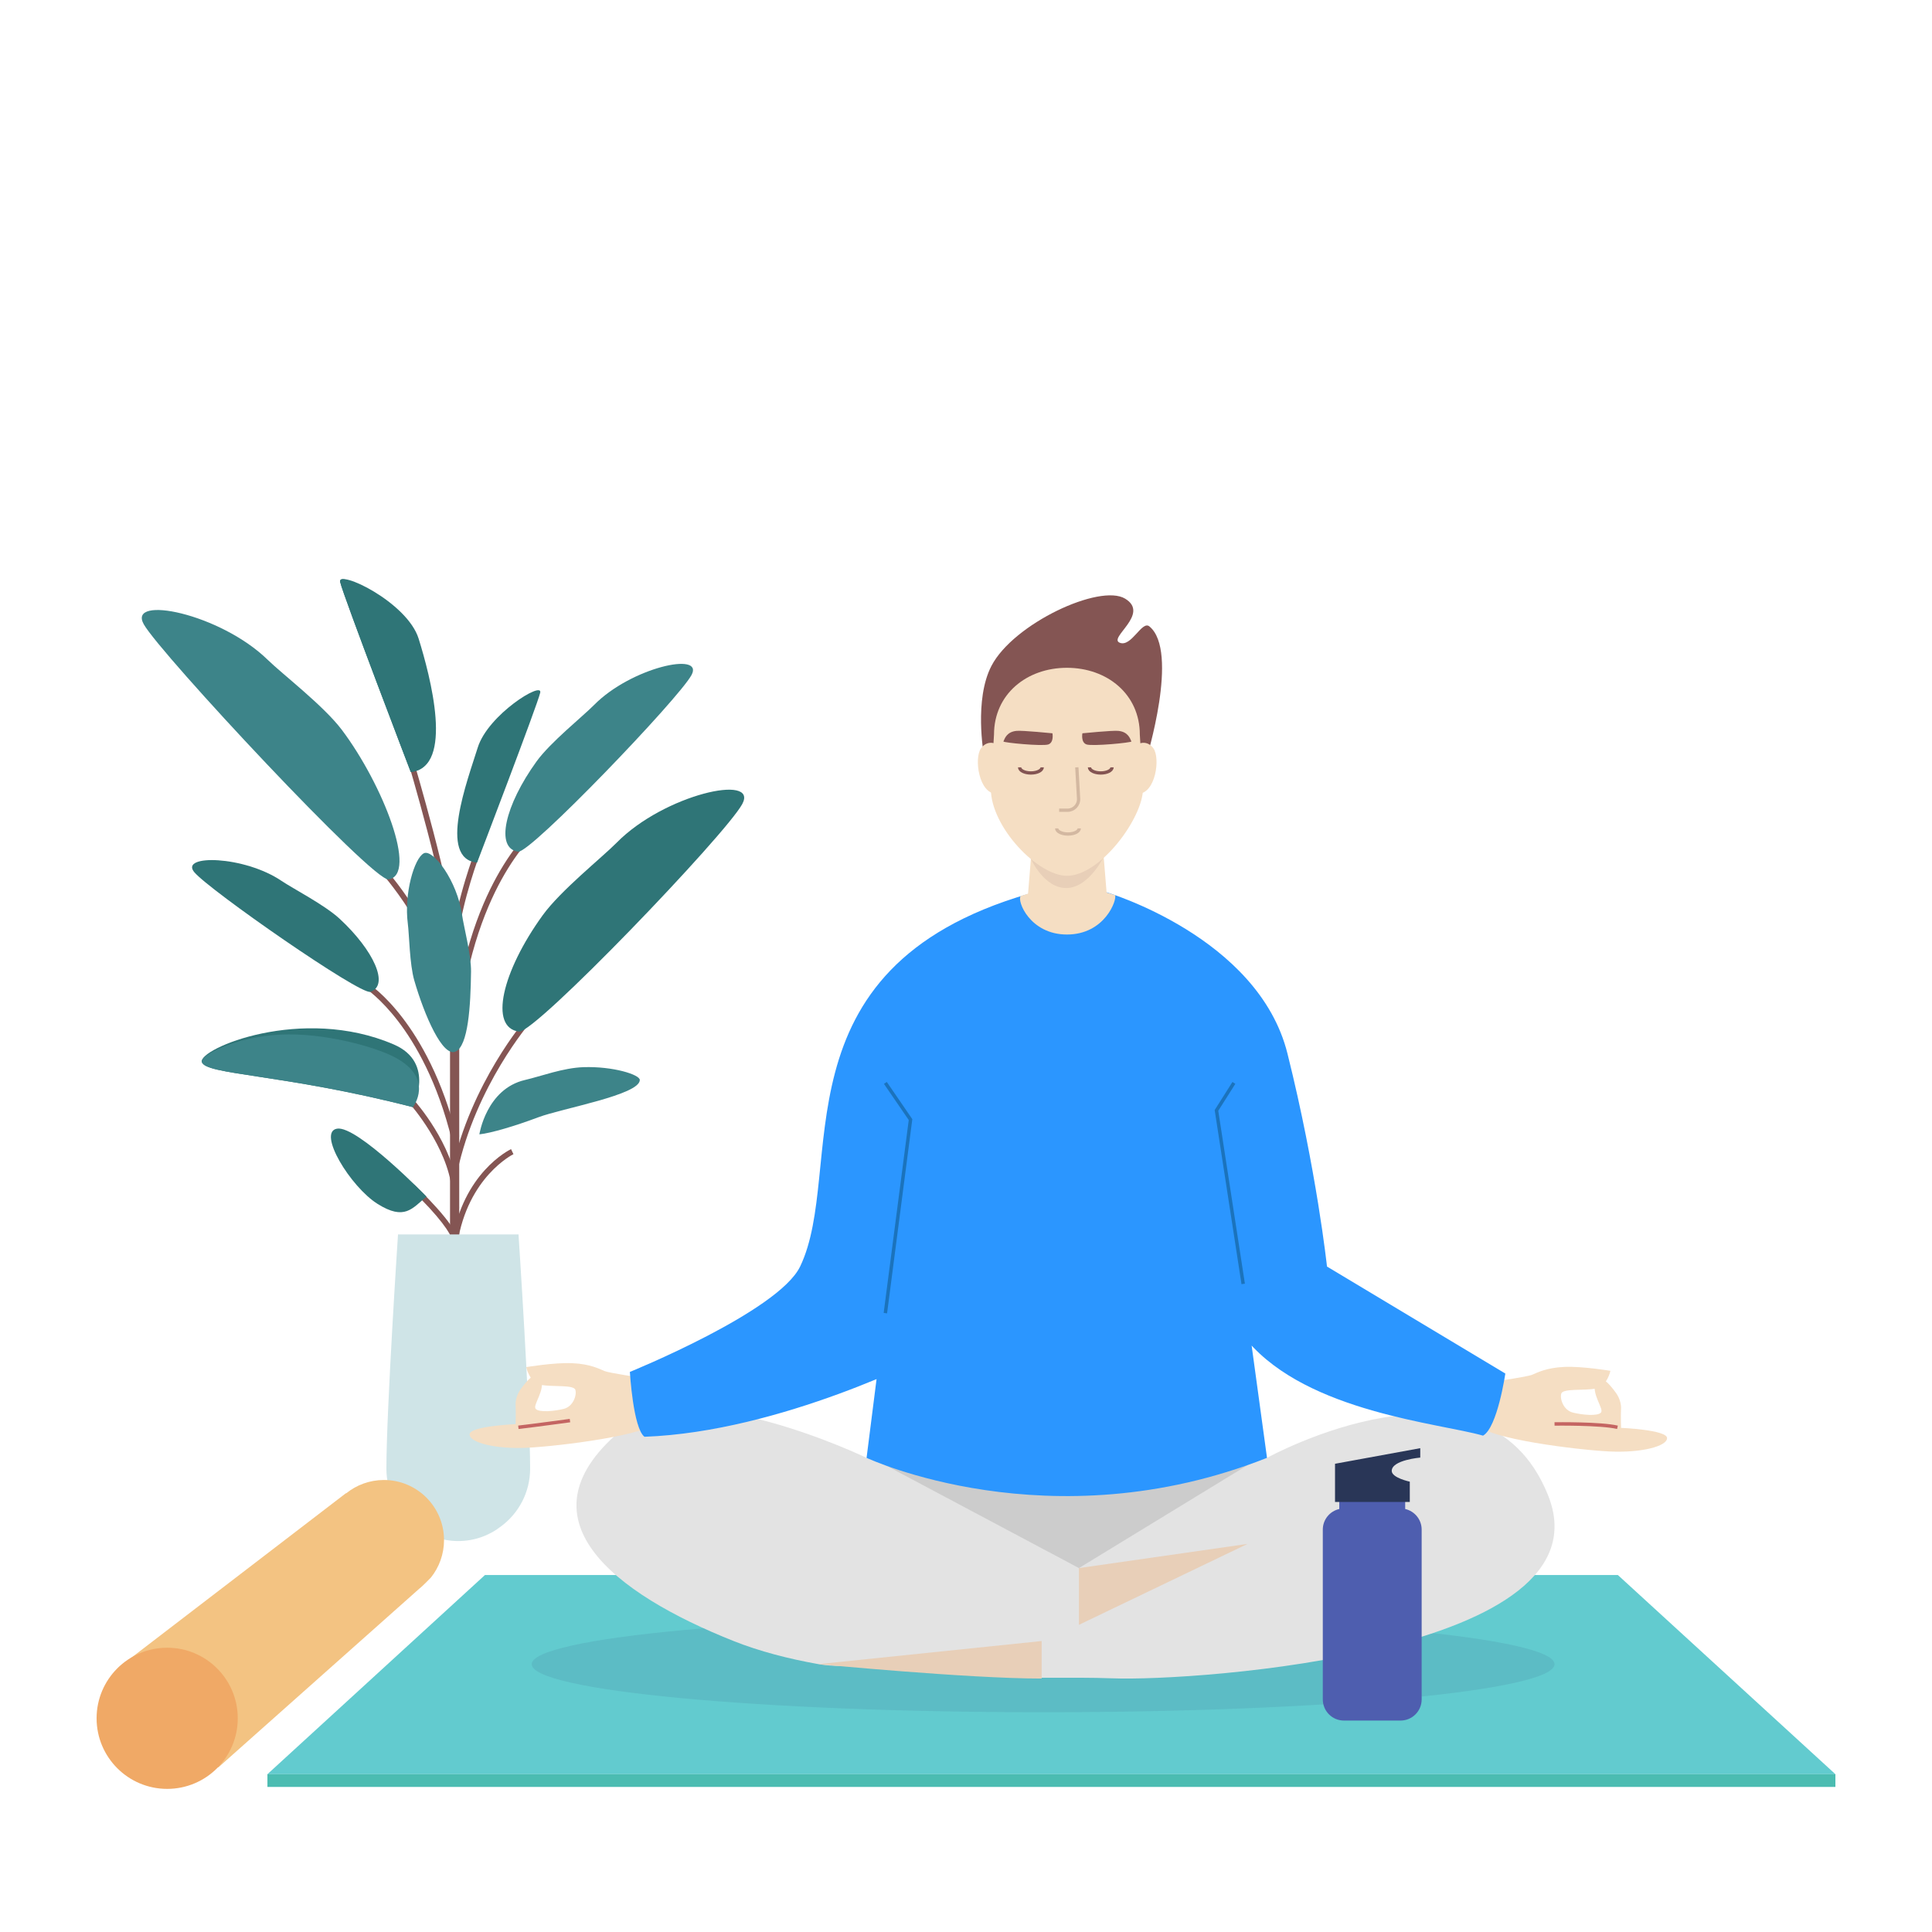 <?xml version="1.0" encoding="UTF-8"?>
<svg xmlns="http://www.w3.org/2000/svg" id="Ebene_1" viewBox="0 0 500 500">
  <defs>
    <style>.cls-1{fill:#2d3b6b;opacity:.1;}.cls-2{fill:#f3c382;}.cls-3{fill:#f5dec3;}.cls-4{fill:#e8cfb8;}.cls-5{fill:#e3e3e3;}.cls-6{fill:#f0a966;}.cls-7{fill:#2f7577;}.cls-8{fill:#c46562;}.cls-9{fill:#ccc;}.cls-10{fill:#cfe4e7;}.cls-11{fill:#3d8489;}.cls-12{fill:#1b73bc;}.cls-13{fill:#2b96ff;}.cls-14{fill:#62cbcf;}.cls-15{fill:#293657;}.cls-16{fill:#4bbcb1;}.cls-17{fill:#845553;}.cls-18{fill:#4e5eaf;}.cls-19{stroke:#d3b8a1;}.cls-19,.cls-20{fill:none;stroke-miterlimit:10;stroke-width:.85px;}.cls-20{stroke:#845553;}</style>
  </defs>
  <rect class="cls-17" x="116.467" y="240.358" width="2.383" height="137.046"></rect>
  <path class="cls-17" d="m118.372,321.824l-1.426-.223c2.817-18.064,14.805-23.965,15.314-24.208l.62,1.303c-.117.056-11.815,5.853-14.509,23.128Z"></path>
  <path class="cls-17" d="m116.94,320.814c-.116-1.311-3.061-5.893-10.699-13.141l.994-1.047c1.106,1.05,10.814,10.36,11.142,14.061l-1.437.127Z"></path>
  <path class="cls-17" d="m118.364,303.185l-1.411-.305c4.891-22.625,19.077-39.105,19.219-39.269l1.088.948c-.14.161-14.087,16.376-18.897,38.626Z"></path>
  <path class="cls-17" d="m116.941,307.838c-1.178-11.135-10.647-21.906-10.742-22.013l1.079-.959c.402.453,9.872,11.218,11.099,22.821l-1.435.152Z"></path>
  <path class="cls-17" d="m116.958,295.136c-3.712-15.286-9.579-25.158-13.847-30.748-4.621-6.052-8.414-8.525-8.452-8.549l.778-1.216c.161.103,3.998,2.594,8.765,8.816,4.371,5.706,10.375,15.778,14.157,31.357l-1.402.34Z"></path>
  <path class="cls-17" d="m118.379,269.923l-1.439-.107c1.554-20.906,7.163-34.869,11.595-42.9,4.829-8.752,9.249-12.491,9.435-12.646l.925,1.108c-.044.036-4.441,3.771-9.143,12.32-4.343,7.897-9.842,21.633-11.373,42.226Z"></path>
  <path class="cls-17" d="m115.796,256.915c-5.863-19.488-18.176-32.252-18.299-32.379l1.032-1.008c.126.129,12.685,13.148,18.649,32.971l-1.382.416Z"></path>
  <path class="cls-17" d="m117.215,240.358l-1.443-.001c.003-8.893-10.294-43.688-10.398-44.039l1.383-.41c.428,1.438,10.461,35.348,10.458,44.45Z"></path>
  <path class="cls-17" d="m118.376,243.759l-1.434-.16c1.213-10.927,5.975-23.321,6.023-23.445l1.345.521c-.047.122-4.742,12.346-5.934,23.084Z"></path>
  <path class="cls-11" d="m124.061,293.57s1.79-11.762,11.819-14.076c4.105-.947,9.824-3.141,15.149-3.314,7.686-.248,14.551,1.946,14.551,3.314,0,3.853-20.057,7.328-26.228,9.643-6.172,2.314-12.212,4.096-15.291,4.433Z"></path>
  <path class="cls-7" d="m106.859,286.528s5.982-11.51-4.939-16.217c-23.787-10.256-50.573,1.119-49.688,4.511.885,3.392,20.994,3.056,54.626,11.707Z"></path>
  <path class="cls-11" d="m106.859,286.528s5.776-7.42-4.757-12.942c-5.204-2.728-18.364-6.377-29.525-5.834-11.427.554-20.793,5.354-20.345,7.07.885,3.392,20.994,3.056,54.626,11.707Z"></path>
  <path class="cls-7" d="m123.468,223.238s15.661-40.92,16.342-43.984c.681-3.064-13.52,5.704-16.172,14.215-2.651,8.512-10.385,28.811-.17,29.769Z"></path>
  <path class="cls-7" d="m106.298,199.786s-17.498-45.719-18.258-49.142c-.761-3.424,17.342,5.139,20.305,14.648,2.962,9.51,9.366,33.424-2.046,34.494Z"></path>
  <path class="cls-7" d="m106.298,199.786s-17.498-45.719-18.258-49.142c-.761-3.424,13.473,5.139,16.435,14.648,2.962,9.51,13.236,33.424,1.824,34.494Z"></path>
  <path class="cls-7" d="m95.867,256.686c-2.604.889-41.78-26.37-45.603-30.985-3.823-4.615,12.891-4.29,22.606,2.278,2.975,2.01,11.146,6.205,15.033,9.803,8.812,8.157,12.951,17.202,7.964,18.903Z"></path>
  <path class="cls-11" d="m121.905,251.473c.054-4.382-1.902-11.725-2.317-14.665-1.255-8.899-7.55-17.16-9.893-15.981-2.474,1.245-5.161,10.467-4.156,18.164.384,2.944.458,10.544,1.679,14.752,2.655,9.154,7.321,19.815,10.632,18.423,3.338-1.404,3.946-11.851,4.054-20.692Z"></path>
  <path class="cls-11" d="m134.112,220.411c3.17.417,41.561-39.595,44.86-45.727,3.299-6.131-15.666-1.938-25.23,7.766-2.928,2.97-11.277,9.617-14.882,14.606-8.173,11.308-10.818,22.557-4.748,23.355Z"></path>
  <path class="cls-7" d="m134.315,266.977c4.084.536,53.54-51.008,57.789-58.906,4.249-7.899-20.181-2.497-32.502,10.004-3.772,3.826-14.527,12.389-19.171,18.815-10.528,14.567-13.936,29.059-6.116,30.087Z"></path>
  <path class="cls-11" d="m100.551,227.581c-4.0.603-59.022-58.34-63.342-66.015-4.319-7.676,19.768-2.828,32.098,9.216,3.774,3.687,14.493,11.894,19.173,18.117,10.608,14.105,19.73,37.528,12.071,38.683Z"></path>
  <path class="cls-7" d="m110.385,309.674s-17.959-18.457-23.16-17.578c-5.201.879,3.481,15.08,10.492,19.474,7.012,4.394,8.95,1.18,12.669-1.896Z"></path>
  <path class="cls-10" d="m137.197,380.083c0-15.156-3.006-60.622-3.006-60.622h-31.185s-3.006,45.466-3.006,60.622c0,6.042,2.884,11.407,7.347,14.804,3.086,2.461,6.994,3.935,11.248,3.935,4.183,0,8.03-1.426,11.092-3.813,4.556-3.389,7.511-8.81,7.511-14.926Z"></path>
  <polygon class="cls-14" points="475 459.157 69.21 459.157 125.508 407.612 418.701 407.612 475 459.157"></polygon>
  <rect class="cls-16" x="69.21" y="459.157" width="405.79" height="3.299"></rect>
  <path class="cls-1" d="m402.313,430.698c0,6.864-59.256,12.429-132.352,12.429s-132.352-5.565-132.352-12.429,59.256-12.429,132.352-12.429,132.352,5.565,132.352,12.429Z"></path>
  <path class="cls-5" d="m232.239,365.959h86.85l8.811,11.328s56.362-31.048,72.725,9.65c16.363,40.698-91.097,48.25-112.749,47.411-4.983-.193-11.242-.164-18.299-.153-10.709.018-17.658-2.314-30.374-3.221-7.316-.522-20.287.969-27.396-.297-7.767-1.383-15.22-3.307-21.945-5.979-30.628-12.167-57.236-31.941-28.112-55.383,17.202-13.846,62.516,7.972,62.516,7.972l7.972-11.328Z"></path>
  <polygon class="cls-4" points="279.23 405.817 279.23 420.503 322.866 399.561 279.23 405.817"></polygon>
  <path class="cls-4" d="m269.58,434.408v-9.71l-57.773,5.978s38.585,3.733,57.773,3.733Z"></path>
  <polygon class="cls-9" points="229.134 379.176 279.23 405.817 322.866 379.176 229.134 379.176"></polygon>
  <path class="cls-3" d="m386.951,357.52s8.347-1.222,9.568-1.731c1.221-.509,3.664-1.832,8.347-2.036,4.681-.203,11.909,1.018,11.909,1.018,0,0-.814,3.97-3.766,4.58-2.952.611-8.551-.102-8.957,1.323-.407,1.425.616,4.275,2.954,4.886,2.34.611,6.513,1.018,7.327,0,.814-1.018-2.524-4.682-1.425-7.939,1.099-3.257,5.293,2.85,5.293,2.85,0,0,1.425,1.832,1.323,4.072-.102,2.239.005,4.987.005,4.987,0,0,11.905.509,11.905,2.647,0,2.137-6.718,3.867-14.963,3.46-8.244-.407-31.553-3.257-33.997-6.922-2.443-3.664,4.479-11.196,4.479-11.196Z"></path>
  <path class="cls-3" d="m166.009,356.556s-8.347-1.222-9.567-1.731c-1.222-.509-3.665-1.832-8.347-2.035-4.682-.204-11.91,1.018-11.91,1.018,0,0,.814,3.969,3.767,4.58,2.952.612,8.55-.101,8.957,1.324.407,1.424-.615,4.275-2.953,4.886-2.34.61-6.513,1.018-7.327,0-.814-1.017,2.524-4.682,1.425-7.939-1.099-3.257-5.293,2.85-5.293,2.85,0,0-1.425,1.832-1.323,4.072.103,2.238-.005,4.987-.005,4.987,0,0-11.904.509-11.904,2.647,0,2.137,6.719,3.867,14.963,3.46,8.244-.407,31.554-3.256,33.996-6.922,2.444-3.664-4.478-11.196-4.478-11.196Z"></path>
  <path class="cls-13" d="m266.052,231.358s-.766,7.443,20.127-.5c0,0,39.46,11.582,47.012,41.791,7.553,30.209,10.233,55.13,10.233,55.13l46.153,27.691s-2.039,14.003-5.773,16.075c-11.172-3.231-45.206-6.035-60.939-24.496-15.735-18.461-5.875-49.479-5.875-49.479l10.909,79.718c-56.248,22.274-103.633,0-103.633,0l10.489-82.655,5.938,55.977s-38.414,19.944-73.907,21.225c-2.936-2.234-3.776-16.783-3.776-16.783,0,0,38.424-15.606,44.055-27.272,11.997-24.856-7.505-77.024,58.987-96.42Z"></path>
  <path class="cls-18" d="m363.661,390.53v-2.102h-17.056v2.102c-2.441.548-4.265,2.728-4.265,5.334v43.948c0,3.018,2.448,5.467,5.467,5.467h14.651c3.019,0,5.467-2.448,5.467-5.467v-43.948c0-2.606-1.824-4.786-4.264-5.334Z"></path>
  <path class="cls-15" d="m364.854,388.702h-19.351v-9.881l22.057-4.035v2.436s-7.381.626-7.381,3.445c0,1.803,4.674,2.787,4.674,2.787v5.248Z"></path>
  <polygon class="cls-12" points="229.575 339.896 228.692 339.781 235.181 289.862 228.767 280.506 229.501 280.003 236.108 289.64 236.086 289.808 229.575 339.896"></polygon>
  <polygon class="cls-12" points="321.3 332.345 314.356 287.279 318.954 280.016 319.706 280.492 315.287 287.473 322.18 332.209 321.3 332.345"></polygon>
  <path class="cls-8" d="m134.204,369.824l-.101-.885c3.956-.451,13.251-1.718,13.344-1.731l.121.882c-.093.013-9.399,1.281-13.364,1.733Z"></path>
  <path class="cls-8" d="m418.495,369.815c-4.348-1.009-16.058-.857-16.176-.855l-.012-.89c.485-.005,11.936-.156,16.389.878l-.201.867Z"></path>
  <g id="body">
    <polygon class="cls-3" points="286.418 231.358 276.235 241.04 266.052 231.358 267.844 209.423 284.627 209.423 286.418 231.358"></polygon>
    <path class="cls-3" d="m276.12,241.852c9.837,0,13.009-9,12.459-10.191-6.516-1.951-11.384-4.141-11.384-4.141,0,0-5.593,2.071-13.039,4.36-1.024,1.264,2.401,9.972,11.965,9.972Z"></path>
  </g>
  <path class="cls-4" d="m266.794,222.273s3.515,7.917,9.541,7.533c5.844-.373,9.645-8.68,9.645-8.68l-19.186,1.147Z"></path>
  <g id="head">
    <g id="hair">
      <path class="cls-17" d="m254.601,195.198s-2.545-14.114,1.971-22.839c5.683-10.975,28.091-21.385,34.615-17.424,6.528,3.962-4.448,10.139-1.418,11.397,3.03,1.259,5.743-5.804,7.682-4.227,7.856,6.394-.824,34.49-.824,34.49l-28.508-12.118-13.517,10.72Z"></path>
    </g>
    <g id="face">
      <path class="cls-3" d="m258.176,192.715s-2.411-1.556-4.275.926c-1.864,2.487-.623,11.809,4.039,11.809,4.661,0,.236-12.735.236-12.735Z"></path>
      <path class="cls-3" d="m294.205,192.715s2.409-1.556,4.277.926c1.863,2.487.621,11.809-4.039,11.809-4.661,0-.238-12.735-.238-12.735Z"></path>
      <path class="cls-3" d="m294.987,190.125c0-10.455-8.445-17.3-18.867-17.3s-18.872,6.845-18.872,17.3c0,0-.819,13.342-.819,13.99,0,9.935,12.162,22.542,19.691,22.542,8.687,0,19.691-15.014,19.691-22.542,0-.648-.824-13.99-.824-13.99Z"></path>
    </g>
    <g id="eyebrows">
      <path class="cls-17" d="m280.122,189.775s7.77-.775,9.268-.629c2.497.242,3.033,1.86,3.418,2.74.133.302-10.145,1.307-11.638.768s-1.048-2.878-1.048-2.878Z"></path>
      <path class="cls-17" d="m272.371,189.775s-7.77-.775-9.27-.629c-2.496.242-3.033,1.86-3.418,2.74-.132.302,10.145,1.307,11.639.768,1.493-.54,1.049-2.878,1.049-2.878Z"></path>
    </g>
  </g>
  <path class="cls-2" d="m111.519,408.27c2.122-2.659,3.394-6.027,3.394-9.693,0-8.591-6.965-15.556-15.556-15.556-3.702,0-7.1,1.295-9.771,3.455l-.045-.045-58.982,45.212,25.937,25.772,52.026-46.273c.81-.592,2.997-2.873,2.997-2.873Z"></path>
  <path class="cls-6" d="m61.532,444.695c0,10.088-8.178,18.266-18.267,18.266s-18.266-8.178-18.266-18.266,8.178-18.266,18.266-18.266,18.267,8.178,18.267,18.266Z"></path>
  <path class="cls-20" d="m269.712,198.585c0,.806-1.307,1.459-2.918,1.459s-2.918-.653-2.918-1.459"></path>
  <path class="cls-20" d="m287.79,198.585c0,.806-1.307,1.459-2.918,1.459s-2.918-.653-2.918-1.459"></path>
  <path class="cls-19" d="m279.305,214.383c0,.806-1.307,1.459-2.918,1.459s-2.918-.653-2.918-1.459"></path>
  <path class="cls-19" d="m278.683,198.585l.453,8.079c.092,1.639-1.212,3.018-2.853,3.018h-2.174"></path>
</svg>
